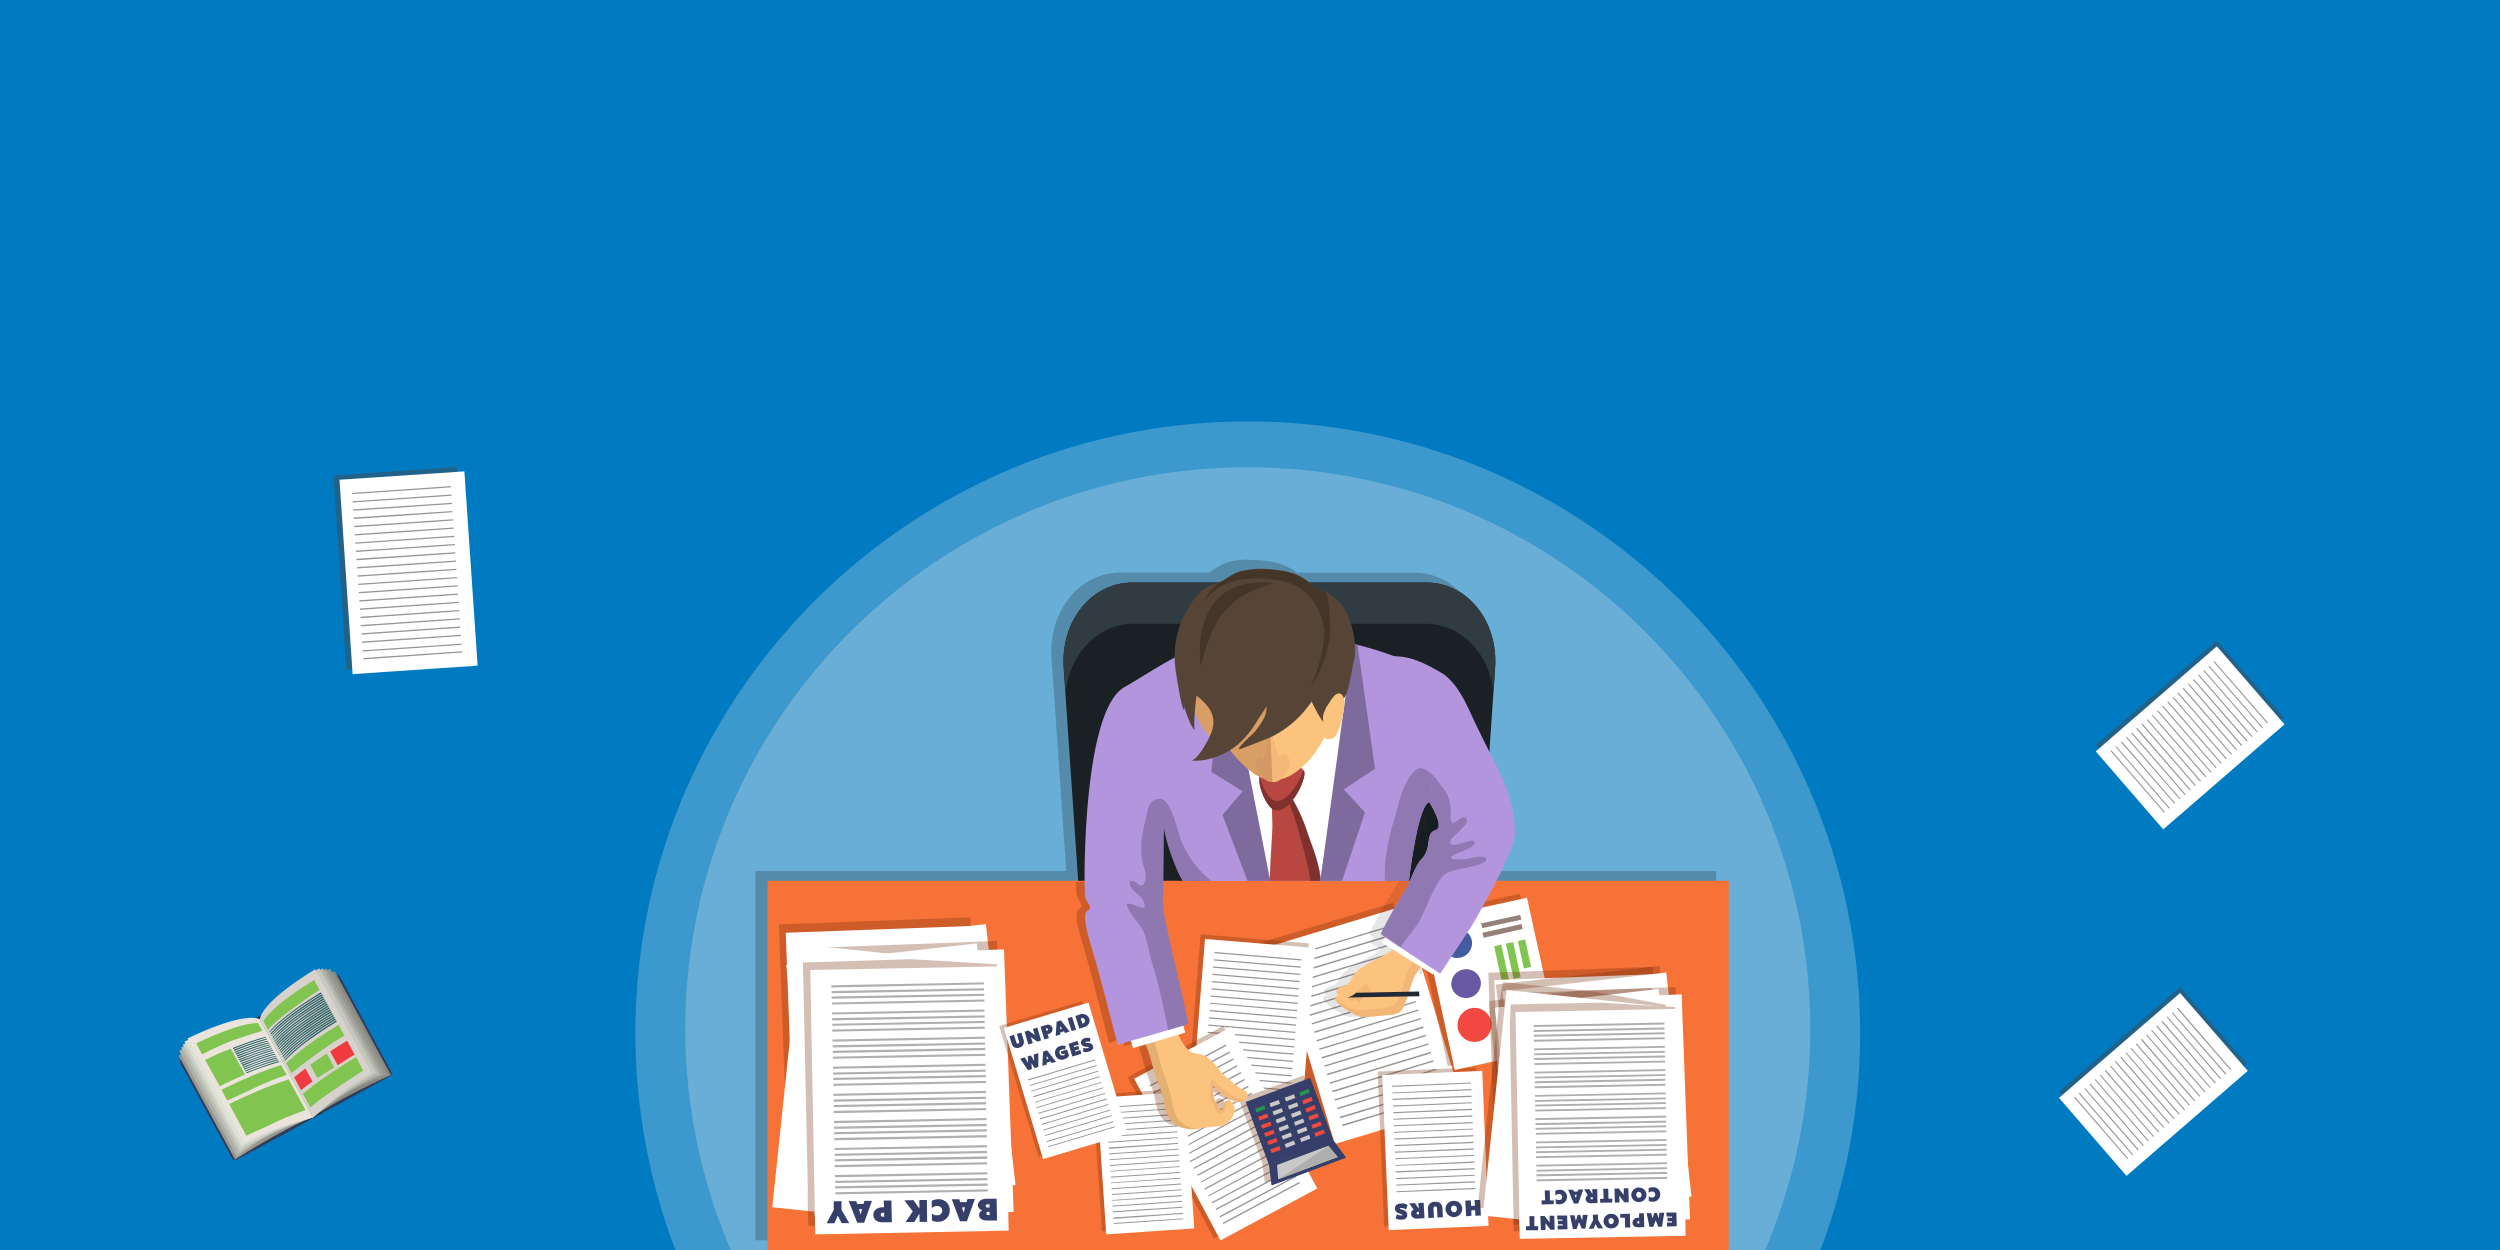 <svg xmlns="http://www.w3.org/2000/svg" viewBox="0 0 1000 500"><defs><clipPath id="a"><path fill="none" d="M503.377 361.107h77.728v95.863h-77.728z"/></clipPath><clipPath id="b"><path fill="none" d="M474.628 373.721h49.026v71.874h-49.026z"/></clipPath><clipPath id="c"><path fill="none" d="M451.019 410.42h72.826v85.059h-72.826z"/></clipPath><clipPath id="d"><path fill="none" d="M551.071 426.936h41.982v63.639h-41.982z"/></clipPath><clipPath id="e"><path fill="none" d="M437.215 435.504h38.317v56.975h-38.317z"/></clipPath><clipPath id="f"><path fill="none" d="M566.017 357.49h54.929v68.923h-54.882V357.49h-.047z"/></clipPath><clipPath id="g"><path fill="none" d="M495.523 430.125h40.221v42.981h-40.221z"/></clipPath><clipPath id="h"><path fill="none" d="M311.555 366.914h80.442v107.858h-80.442z"/></clipPath><clipPath id="i"><path fill="none" d="M322.027 376.387h80.584v107.811h-80.584z"/></clipPath><clipPath id="j"><path fill="none" d="M321.075 383.717h79.49v106.621h-79.49z"/></clipPath><clipPath id="k"><path fill="none" d="M595.338 386.715h69.161v92.484h-69.161z"/></clipPath><clipPath id="l"><path fill="none" d="M598.336 386.382h75.682l-.238 96.959h-75.586v-96.959h.142z"/></clipPath><clipPath id="m"><path fill="none" d="M604.381 394.807h69.161v92.579h-69.161z"/></clipPath><clipPath id="n"><path fill="none" d="M595.718 395.188h75.206l-.095 94.721h-75.111v-94.721z"/></clipPath><clipPath id="o"><path fill="none" d="M591.054 392.808h75.205v97.196h-75.205v-97.196z"/></clipPath><clipPath id="p"><path fill="none" d="M603.905 401.138h67.971v91.484H603.81v-91.484h.095z"/></clipPath><clipPath id="q"><path fill="none" d="M430.456 352.635h65.305v98.243h-65.305v-98.243z"/></clipPath><clipPath id="r"><path fill="none" d="M512.421 314.128h15.708v38.222h-15.708z"/></clipPath><clipPath id="s"><path fill="none" d="M503.71 308.035h18.087v16.183H503.71z"/></clipPath><clipPath id="t"><path fill="none" d="M481.625 227.736h50.55v46.361h-50.55z"/></clipPath><clipPath id="u"><path fill="none" d="M479.911 232.972h29.511v33.557h-29.511z"/></clipPath><clipPath id="v"><path fill="none" d="M399.689 400.378h49.026v62.354h-49.026z"/></clipPath><clipPath id="w"><path fill="none" d="M133.457 186.783h54.506v81.048h-54.506z"/></clipPath><clipPath id="x"><path fill="none" d="M842.482 270.054h66.74v44.884h-66.74z" transform="rotate(-37.049 875.852 292.496)"/></clipPath><clipPath id="y"><path fill="none" d="M827.805 408.664h66.74v44.884h-66.74z" transform="rotate(-37.049 861.175 431.106)"/></clipPath></defs><title>Employee Filing a Wage Claim</title><path fill="#007bc2" d="M0 0h1000v500H0z"/><path fill="#f1f1f1" d="M744.053 413.542c0-135.284-109.67-244.953-244.953-244.953S254.147 278.26 254.147 413.542A244.951 244.951 0 00270.16 500h458.024a244.95 244.95 0 0015.87-86.458z" opacity=".25"/><path fill="#f1f1f1" d="M724.1 411.925c0-124.264-100.736-225-225-225s-225 100.736-225 225A224.997 224.997 0 00292.312 500h413.722a224.997 224.997 0 0018.066-88.075z" opacity=".25"/><path fill-opacity=".2" d="M499.15 223.85h-.95a36.85 36.85 0 00-5.5.65l-.65.15-.9.25c-2.85.8-5.25 2.85-7.75 4.15h-35.3c-16.4 0-28.75 15.6-27.5 34.1l5.9 85.25H302.2v147.7h384.3V348.4h-99l5.75-85.3c1.3-18.5-11.1-34-27.5-34h-47l-.9-.75-.5-.35-1-.65-1.15-.5a1.665 1.665 0 00-.5-.3 2.77 2.77 0 01-.65-.25 23.995 23.995 0 00-6-1.7 51.267 51.267 0 00-8.85-.65z"/><path fill="#1a2024" d="M562 425H461.65c-14 0-26.2-11.5-27.2-26l-9-132c-1.25-18.5 11.1-34 27.5-34h117.6c16.4 0 28.75 15.5 27.5 34l-9 132c-1 14.5-13.2 26-27.15 26"/><path fill="#303c42" d="M570.6 233H453.1c-16.5 0-28.85 15.5-27.6 34l.7 9.85c1.8-15.35 12.9-27.35 27.2-27.35h116.85c14.25 0 25.5 12 27.2 27.35l.6-9.85c1.25-18.5-11.1-34-27.5-34"/><path fill="#f77237" d="M691.4 500H307V352.3h384.5V500z"/><g clip-path="url(#a)"><path fill="#702a07" d="M503.377 377.291l53.787-16.183 23.942 79.68-53.787 16.183z" opacity=".3"/></g><path fill="#fff" d="M510 377.9l51.3-15.5 24 79.7-51.35 15.5-24-79.7z"/><path fill="#979695" d="M536.85 449.85l40.6-12.2.1.5-40.5 12.3-.25-.65zM535.9 446.7l40.6-12.2.15.5-40.5 12.3-.25-.6zM534.8 443.1l40.6-12.2.2.5-40.6 12.25-.2-.5zM533.8 439.7l40.6-12.2.15.5-40.5 12.25-.2-.5zM532.8 436.3l40.5-12.2.25.5-40.5 12.3-.2-.6zM531.75 433l40.6-12.3.15.6-40.5 12.2-.25-.5zM530.75 429.5l40.6-12.15.15.5-40.6 12.25-.15-.5zM529.75 426.15l40.5-12.2.25.5-40.6 12.25-.15-.6zM528.7 422.8l40.6-12.25.15.65-40.6 12.2-.2-.5zM527.7 419.4l40.6-12.2.15.5-40.65 12.25-.15-.6zM526.65 416l40.6-12.2.2.5-40.65 12.25-.2-.5zM525.65 412.6l40.6-12.2.15.5-40.6 12.3-.15-.6zM524.65 409.25l40.5-12.25.25.6-40.6 12.2-.15-.5zM523.6 405.85l40.6-12.2.15.5-40.5 12.25-.25-.5zM522.6 402.5l40.6-12.25.15.5-40.6 12.3-.15-.5zM521.5 399.1l40.65-12.25.2.5-40.6 12.3-.2-.5zM520.5 395.7l40.65-12.25.15.5-40.6 12.25-.15-.5zM519.5 392.3l40.6-12.2.2.5-40.6 12.25-.15-.5zM518.5 388.9l40.6-12.2.2.5-40.6 12.3-.2-.6zM517.5 385.5l40.6-12.2.15.6-40.6 12.2-.15-.5zM516.5 382.15l40.5-12.2.25.5-40.6 12.2z"/><g clip-path="url(#b)"><path fill="#702a07" d="M480.244 373.721l43.315 3.618-5.569 68.256-43.315-3.57z" opacity=".3"/></g><path fill="#fff" d="M482.1 375.6l44 3.6-5.6 68.3-44-3.65 5.5-68.25z"/><path fill="#979695" d="M481 438.85l34.8 2.85v.5l-34.85-2.9v-.5zM481.25 436.15L516 439v.5l-34.8-2.9v-.5zM481.5 433l34.75 2.9v.5l-34.8-2.9v-.5zM481.7 430.15l34.8 2.85v.5l-34.8-2.9v-.45zM482 427.2l34.75 2.9v.5l-34.85-2.9v-.5zM482.2 424.3l34.8 2.9v.5l-34.85-2.9v-.5zM482.5 421.4l34.7 2.9v.5l-34.8-2.9v-.5zM482.7 418.5l34.75 2.9-.1.5-34.75-2.9v-.5zM482.9 415.6l34.8 2.9v.5l-34.8-2.9v-.5zM483.15 412.7l34.8 2.9-.1.5-34.8-2.9v-.5zM483.4 409.8l34.75 2.9v.5l-34.8-2.9v-.5zM483.65 406.9l34.75 2.9v.5l-34.8-2.9v-.5zM483.9 404l34.75 2.9v.5l-34.8-2.9v-.5zM484.1 401.1l34.8 2.9v.5l-34.9-3 .1-.5zM484.35 398.2l34.8 2.9v.5l-34.85-2.9v-.5zM484.6 395.3l34.75 2.9v.5l-34.8-2.9.1-.5zM484.85 392.4l34.75 2.9v.5l-34.8-2.9v-.5zM485 389.5l34.85 2.9v.5L485 390zM485.3 386.6l34.8 2.9v.5l-34.85-2.9v-.5zM485.5 383.7l34.8 2.9v.5l-34.8-2.9zM485.8 380.8l34.75 2.9v.5l-34.75-2.9z"/><g clip-path="url(#c)"><path fill="#702a07" d="M451.019 430.84l38.27-20.468 34.556 64.734-38.222 20.372z" opacity=".3"/></g><path fill="#fff" d="M453.65 431.5l38.75-20.7 34.5 64.6-38.7 20.75-34.5-64.65z"/><path fill="#979695" d="M489.1 489.1l30.65-16.35.25.5-30.65 16.35zM487.75 486.5l30.65-16.3.2.5L488 487zM486.15 483.6l30.65-16.35.25.5L486.5 484l-.25-.5zM484.7 480.9l30.65-16.4.25.5-30.65 16.35-.3-.5zM483.25 478.15l30.6-16.4.25.5-30.6 16.25-.25-.5zM481.75 475.4L512.4 459l.25.5L482 475.85l-.25-.5zM480.3 472.65l30.65-16.4.2.5L480.5 473l-.2-.5zM478.85 469.9l30.65-16.4.2.5-30.6 16.35-.25-.5zM477.35 467.15l30.65-16.4.25.5-30.65 16.35-.25-.5zM475.9 464.4l30.6-16.4.25.5-30.6 16.35-.25-.5zM474.5 461.65l30.5-16.4.3.5-30.65 16.35-.2-.5zM473 458.9l30.5-16.4.25.5-30.65 16.35-.25-.5zM471.5 456.15l30.6-16.35.25.5-30.6 16.3-.25-.5zM470 453.4l30.65-16.35.25.5-30.65 16.35zM468.5 450.65l30.7-16.35.25.5-30.7 16.3-.25-.5zM467.1 447.9l30.6-16.35.25.5-30.65 16.35-.25-.5zM465.6 445.15l30.65-16.35.25.5-30.65 16.3-.25-.5zM464.15 442.4l30.65-16.35.2.5-30.6 16.35zM462.7 439.65l30.6-16.35.25.5-30.6 16.35-.2-.5zM461.2 436.9l30.65-16.35.25.5-30.65 16.4-.3-.5zM459.75 434.15l30.6-16.35.25.5-30.6 16.35z"/><g clip-path="url(#d)"><path fill="#702a07" d="M551.071 428.602l39.412-1.666 2.57 62.021-39.412 1.618-2.57-62.02z" opacity=".3"/></g><path fill="#fff" d="M552.9 430l40-1.65 2.5 62-39.9 1.7-2.6-62z"/><path fill="#353f69" d="M586.35 486.5l2.2-.15v-2.2l1.5-.1.1 2.25 2.2-.1-.3-6.2h-2.2l.1 2.3-1.5.1-.15-2.25-2.2.1.35 6.2zM581.75 480.35h-.3a3.236 3.236 0 00-3.25 3.35 3.355 3.355 0 006.7-.35 3.216 3.216 0 00-3.25-3zm-.25 1.9a1.172 1.172 0 011.25 1.25c0 .9-.5 1.4-1 1.4a1.258 1.258 0 01-1.35-1.25c0-1 .5-1.35 1.1-1.4zM571.4 487.2l2.2-.1-.2-3.65c0-.5.25-.85.65-.85.5 0 .75.25.75.7l.2 3.7 2.15-.1-.2-3.9c-.1-1-.75-2.4-3-2.3a2.671 2.671 0 00-2.8 2.7l.2 3.8zM569.5 481.1l-2.15.1.15 2.15h-.1l-1.4-2.1-2.35.1 1.8 2.5a1.676 1.676 0 00-1 1.8c0 1 .9 1.85 2.5 1.8l2.85-.2-.35-6.2zm-1.9 3.6v1l-.4.1c-.35 0-.5-.25-.6-.5a.449.449 0 01.5-.5zM563.1 482.1a3.598 3.598 0 00-2.6-.7c-1.15 0-2.6.5-2.5 2 0 1.15.65 1.7 2.2 2.15.5.15.7.3.75.5 0 .1-.25.15-.5.15a3.585 3.585 0 01-1.7-.5l-.5 1.65a4.036 4.036 0 002.5.5c1.5 0 2.25-.9 2.15-2-.1-1.3-1.2-1.8-2.6-2.2-.25 0-.4-.15-.4-.25s.15-.2.5-.2a3.729 3.729 0 012 .6l.6-1.65z"/><path fill="#979695" d="M558.6 476.5l31.6-1.35v.5l-31.6 1.25v-.4zM558.5 473.85l31.5-1.35.1.5-31.6 1.25zM558.35 471.2l31.6-1.3v.4l-31.6 1.35v-.45zM558.25 468.5l31.6-1.25v.5l-31.6 1.25zM558.15 466l31.6-1.4v.5l-31.6 1.25V466zM558 463.3l31.65-1.35v.4l-31.6 1.35v-.5zM557.9 460.65l31.6-1.3v.5L558 461.1l-.1-.5zM557.8 458l31.6-1.3v.5l-31.5 1.25-.1-.5zM557.7 455.4l31.6-1.35v.5l-31.6 1.3v-.45zM557.6 452.75l31.6-1.3v.35l-31.6 1.35v-.4zM557.5 450.1l31.6-1.3v.5l-31.6 1.2zM557.35 447.5l31.6-1.35v.5l-31.6 1.25v-.4zM557.25 444.85l31.6-1.35v.5l-31.5 1.3-.1-.5zM557.15 442.2l31.6-1.3v.4l-31.6 1.35v-.45zM557 439.5l31.65-1.25v.5L557 440zM557 437l31.5-1.4v.5l-31.5 1.25V437zM556.8 434.3l31.6-1.3v.4l-31.5 1.35-.1-.5z"/><g clip-path="url(#e)"><path fill="#702a07" d="M437.215 437.884l34.652-2.38 3.665 54.643-34.747 2.38-3.617-54.643z" opacity=".3"/></g><path fill="#fff" d="M438.8 439.1l35.2-2.35 3.7 54.6-35.2 2.4z"/><path fill="#979695" d="M445.5 489.2l27.85-1.85v.35l-27.8 1.9v-.4zM445.35 487l27.85-1.85v.4l-27.8 2v-.5zM445.2 484.5l27.8-1.8v.4l-27.8 1.85v-.45zM445 482.25l27.85-1.9v.4l-27.8 1.9v-.4zM444.9 480l27.8-2v.5l-27.8 1.8v-.3zM444.75 477.6l27.8-1.85.1.35-27.85 1.9v-.4zM444.5 475.3l27.9-1.9v.4l-27.8 1.9v-.4zM444.4 473l27.85-1.9v.35l-27.8 1.85-.1-.4zM444.25 470.65l27.85-1.9v.4l-27.8 1.9v-.35zM444.1 468.35l27.8-1.9v.35l-27.8 1.85v-.3zM444 466l27.75-1.9v.4l-27.8 1.9v-.4zM443.8 463.7l27.8-1.9v.4l-27.8 1.85v-.35zM443.65 461.35l27.85-1.85v.35l-27.85 1.9zM443.5 459l27.8-1.85v.4l-27.8 2V459zM443.3 456.7l27.85-1.85v.35l-27.8 1.9v-.4zM443.15 454.4l27.85-1.9v.4l-27.8 1.9v-.4zM443 452.1l27.8-1.9v.4l-27.8 1.9zM442.85 449.75l27.8-1.9v.4l-27.8 1.9zM442.7 447.5l27.8-2v.5l-27.8 1.85v-.35zM442.5 445.1l27.85-1.85v.35l-27.85 1.9zM442.35 442.8l27.85-1.9v.4l-27.8 1.9v-.4z"/><g clip-path="url(#f)"><path fill="#702a07" d="M566.017 366.724l41.887-9.234 13.09 59.736-41.888 9.234z" opacity=".3"/></g><path fill="#fff" d="M568.9 368.25l41.9-9.15 13.1 59.7-42 9.2-13-59.75z"/><path fill="#00b6f3" d="M612.15 399.35l2.85-.65 3.85 17.6-2.85.6-3.85-17.5zM607.4 400.35l2.85-.6 3.1 14.1-2.85.65zM602.65 401.4l2.85-.6 2.4 11-2.85.5-2.35-10.9z"/><path fill="#82c450" d="M600.5 377.85l-2.85.65 3.85 17.6 2.85-.65-3.85-17.65zM605.25 376.85l-2.9.6 3.1 14.1 2.8-.65-3-14.15zM610 375.8l-2.85.6 2.4 11 2.9-.65-2.4-11z"/><path fill="#f14841" d="M583.15 411.4a6.96 6.96 0 015.5-8.15 6.807 6.807 0 11-5.5 8.2"/><path fill="#6958a3" d="M580.65 394.75a5.837 5.837 0 014.5-6.9 5.91 5.91 0 017.1 4.35 5.942 5.942 0 01-11.6 2.55"/><path fill="#455ba0" d="M577.1 378.6a5.94 5.94 0 0111.6-2.55 5.945 5.945 0 01-11.6 2.6"/><path fill="#94817a" d="M593 373.1l15.65-3.5.4 2-15.6 3.5-.5-2zM592.4 369.35l15.65-3.4.5 1.9-15.7 3.4-.4-2z"/><g clip-path="url(#g)"><path fill="#702a07" d="M504.805 464.777l1.143 8.33 29.796-11.09-4.95-6.76-18.087 6.664 18.087-6.664-9.377-25.132-25.846 9.615z" opacity=".3"/></g><path fill="#353f69" d="M498.25 440.8l25.85-9.65 9.3 25.1-25.85 9.65-9.25-25.1zM507.6 465.9l25.85-9.65 5 6.8-29.85 11.15-1-8.25z"/><path fill="#c9c9c9" d="M510.75 466l20.6-7.7 3.7 4.5-23.75 8.9-.5-5.7z"/><path fill="#b0afaf" d="M531.35 458.3l3.7 4.5-23.75 8.9 20.1-13.4z"/><path fill="#f14841" d="M525.7 453.2l3.75-1.35.5 1.5-3.75 1.35zM524.5 450l3.7-1.4.6 1.5-3.75 1.35-.5-1.5zM523.3 446.7l3.7-1.4.5 1.5-3.65 1.4-.5-1.5zM522.1 443.5l3.7-1.5.5 1.5-3.65 1.5-.5-1.5zM520.85 440.2l3.75-1.4.5 1.5-3.7 1.4-.5-1.5z"/><path fill="#269250" d="M519.65 437l3.75-1.5.5 1.5-3.7 1.5-.5-1.5z"/><path fill="#c9c9c9" d="M520 455.35l3.65-1.4.5 1.5-3.65 1.35-.5-1.5zM518.75 452.1l3.7-1.4.5 1.5-3.7 1.4zM517.5 448.85l3.75-1.4.5 1.5-3.65 1.35-.5-1.5zM516.3 445.6l3.75-1.4.6 1.5-3.75 1.4-.5-1.5zM515.1 442.35l3.75-1.4.5 1.5-3.7 1.35-.5-1.5zM513.9 439.1l3.7-1.4.5 1.5-3.65 1.35-.6-1.4zM513.8 457.65l3.75-1.4.6 1.5-3.75 1.4-.5-1.5zM512.6 454.4l3.7-1.4.5 1.5-3.65 1.35-.5-1.5zM511.4 451.15l3.7-1.4.5 1.5-3.65 1.35-.6-1.5zM510.2 447.9l3.7-1.4.5 1.5-3.65 1.35-.5-1.5zM509 444.6l3.7-1.35.5 1.5-3.7 1.35zM507.75 441.35l3.75-1.35.5 1.5-3.7 1.35-.5-1.5z"/><path fill="#f14841" d="M506.85 456.5l3.7-1.35.6 1.5-3.7 1.35-.5-1.5zM505.6 453.25l3.75-1.35.5 1.5-3.7 1.35-.5-1.5zM504.4 450l3.75-1.35.5 1.5-3.7 1.35-.6-1.5zM503.2 446.75l3.7-1.35.5 1.5-3.65 1.35-.5-1.5z"/><path fill="#269250" d="M502 443.5l3.7-1.35.5 1.5-3.65 1.35-.5-1.5z"/><path fill="#f14841" d="M508 459.8l3.75-1.4.5 1.5-3.65 1.35-.5-1.5z"/><g clip-path="url(#h)"><path fill="#702a07" d="M311.555 369.77l76.634-2.855 3.95 105.002-76.776 2.856z" opacity=".3"/></g><path fill="#fff" d="M314.35 373.1l76.75-2.8 3.85 105-76.75 2.75-3.9-104.9z"/><path fill="#fff" d="M318.1 378.3l76.25-8.65L406.2 474l-76.2 8.65-12-104.35z"/><g clip-path="url(#i)"><path fill="#702a07" d="M322.027 379.243l31.89-1.19 33.986-1.238 10.853-.476 3.808 105.002-40.792 1.524-35.89 1.332-3.712-102.527-.096-2.38z" opacity=".3"/></g><path fill="#fff" d="M324.9 382.6l76.7-2.85 3.85 105-76.75 2.8-3.85-104.9z"/><path fill="#fff" d="M314.5 386l76.25-8.65L402.6 481.7l-76.25 8.65z"/><path fill="#fff" d="M320 377.7l76.85 8.1-11.1 105.2-76.85-8.1z"/><g clip-path="url(#j)"><path fill="#702a07" d="M323.074 477.343v3.522l.238 9.425h2.76l36.318-.714 38.222-.666-1-58.404-.714-36.175-.142-7.758v-.857l-34.271-2.047-43.315 1.333 2 92.341z" opacity=".3"/></g><path fill="#fff" d="M324.15 388l77.3-1.5 2 105.75-77.35 1.5-2-105.8z"/><path fill="#b0afaf" d="M334.15 476.9l61-1.15v.85l-61 1.15zM334.1 474.5l61-1.1v.9l-61 1.1zM334 472.35l61-1.15v.9l-60.9 1.1v-.85zM334 470l61-1.1v.85l-61 1.15zM334 466l60.9-1.1v.85l-61 1.15v-.9zM333.9 463.7l61-1.15v1l-61 1v-.85zM333.85 461.5l61-1.15v.9l-61 1.1zM333.85 459.2l60.9-1.15v.9L333.9 460v-.8zM333.75 455.2l61-1.15v.9l-61 1.15v-.9zM333.7 452.85l61-1.15v.9l-61 1.1zM333.65 450.65l61-1.1v.9l-61 1.1v-.9zM333.65 448.35l60.9-1.15.1.85-61 1.2v-.9zM333.5 444.35l61-1.15v.85l-61 1.2v-.9zM333.5 442l61-1.15v.9l-61 1.1zM333.5 439.8l60.9-1.1v.85l-60.9 1.15v-.9zM333.4 437.5l61-1.15v.85l-61 1.15zM333.35 433.5l61-1.15v.85l-61 1.15zM333.3 431.15l61-1.15v.9l-61 1.1zM333.25 429l61-1.15v.85l-61 1.15zM333.2 426.65l61-1.15v.85l-61 1.15zM333.15 422.65l61-1.15v.85l-61 1.15zM333.1 420.3l61-1.15v.9l-61 1.15v-.9zM333 418.1l61-1.1v.85L333.1 419v-.9zM333 415.8l61-1.15v.85l-61 1.15zM333 411.8l60.9-1.15v.85l-61 1.15v-.85zM332.9 409.5l61-1.15v.85l-61 1.1zM332.85 407.25l61-1.1v.85l-61 1.15zM332.8 405l61-1.2v.85l-61 1.15zM332.75 401l61-1.2v.85l-61 1.15zM332.7 398.6l61-1.1v.85l-61 1.15zM332.65 396.4l61-1.1v.85l-61 1.15zM332.6 394.1l61-1.15v.8L332.5 395v-1z"/><g clip-path="url(#k)"><path fill="#702a07" d="M595.338 389.095l65.828-2.38 3.332 90.057-65.829 2.38-3.331-89.961z" opacity=".3"/></g><path fill="#fff" d="M597.8 392l65.85-2.4 3.3 90-65.9 2.5-3.3-90z"/><g clip-path="url(#l)"><path fill="#702a07" d="M598.336 393.855l65.448-7.473 10.186 89.486-65.495 7.473-10.139-89.486z" opacity=".3"/></g><path fill="#fff" d="M601 396.5l65.5-7.5 10.1 89.6-65.5 7.5z"/><g clip-path="url(#m)"><path fill="#702a07" d="M604.381 397.282l27.322-.952 29.225-1.142 9.282-.333 3.332 90.104-34.985 1.237-30.844 1.143-3.237-87.962-.095-2.095z" opacity=".3"/></g><path fill="#fff" d="M606.85 400.15l65.8-2.4 3.35 90-65.85 2.5z"/><g clip-path="url(#n)"><path fill="#702a07" d="M596.004 407.42l3.475 30.654 4.617 40.935.333 2.856.952 8.092 2.38-.286 30.7-3.522 32.368-3.665-5.712-49.36-3.475-30.701-.714-6.473-.095-.762-29.225 1.095-27.227 3.141-6.378.714-2.38.333.286 7.045z" opacity=".3"/></g><path fill="#fff" d="M597.9 403.1l65.5-7.5 10.15 89.6-65.4 7.5-10.2-89.6z"/><g clip-path="url(#o)"><path fill="#702a07" d="M599.812 399.805l-3.237 30.94-4.379 41.22-.285 3.046-.857 8.092 2.38.19 30.939 3.332 32.747 3.38 5.236-49.789 3.332-30.939.619-6.568.143-.762-28.94-5.33-27.464-2.857-6.426-.714-2.38-.238-1.285 6.997z" opacity=".3"/></g><path fill="#fff" d="M602.6 396l66 7-9.5 90.2-66-7 9.5-90.25z"/><g clip-path="url(#p)"><path fill="#702a07" d="M603.905 408.944l.572 31.034.809 41.411.095 3.046.143 8.092h2.38l31.13-.619 32.842-.57-.952-49.98-.666-31.129-.095-6.664v-.714l-29.416-1.76-27.608.475-6.473.19h-2.38l-.38 7.14z" opacity=".3"/></g><path fill="#fff" d="M606.2 404.8l66.3-1.3 1.75 90.8-66.35 1.25-1.7-90.7z"/><path fill="#b0afaf" d="M614.6 471.75l52.3-1v.8l-52.25 1v-.75zM614.5 469.75l52.35-1v.8l-52.25 1v-.75zM614.5 467.9l52.35-1v.75l-52.3 1v-.75zM614.5 465.9l52.3-1v.75l-52.3 1zM614.5 462.5l52.25-1v.75l-52.3 1v-.8zM614.4 460.5l52.3-1v.75l-52.3 1v-.75zM614.35 458.6l52.3-1v.75l-52.25 1v-.85zM614.35 456.6l52.25-1v.75l-52.25 1v-.75zM614.25 453.15l52.3-1v.75l-52.2 1v-.75zM614.25 451.15l52.25-1v.75l-52.25 1zM614.2 449.25l52.3-1v.8l-52.3 1v-.8zM614.15 447.25l52.3-1v.8l-52.35 1v-.75zM614.1 443.85l52.3-1v.75l-52.3 1zM614 441.85l52.35-1v.75l-52.3 1v-.75zM614 440l52.3-1v.75l-52.25 1v-.8zM614 438l52.3-1v.7l-52.3 1zM613.9 434.5l52.3-1v.8l-52.25 1-.1-.75zM613.9 432.5l52.25-1v.8l-52.25 1zM613.85 430.65l52.3-1v.75l-52.3 1zM613.8 428.65l52.3-1v.75l-52.3 1zM613.75 425.25l52.3-1v.75l-52.25 1v-.75zM613.7 423.2l52.3-1v.8l-52.3 1zM613.65 421.35l52.3-1v.75l-52.3 1zM613.65 419.35l52.3-1v.75l-52.35 1v-.75zM613.5 415.9l52.35-1v.8l-52.25 1v-.8zM613.5 413.9l52.35-1v.8l-52.3 1v-.8zM613.5 412l52.3-1v.8l-52.3 1zM613.5 410l52.25-1v.8l-52.25 1z"/><g clip-path="url(#q)"><path fill="#702a07" d="M495.095 439.074l-.476.333c-2 1.19-4.665.095-6.283-.81a20.224 20.224 0 01-6.378-5.473c0 1.714-.19 3.808.38 5.379.477 1.618 1.762 2.856 2.19 4.617 2.38.238.952-2.57 2.38-3.475a1.87 1.87 0 012.047 0 4.824 4.824 0 011.285 2.094c.857 3.047-1.238 5.712-4.046 7.616-1.904.476-7.616.667-9.996 1.285l-.952.143h-.476c0 .095-.142.095-.238.095h-2.046a.47.47 0 01-.286-.095h-.476l-.285-.095a1.035 1.035 0 01-.476-.095h-.238l-.476-.19a.513.513 0 01-.334-.096l-.476-.143a.372.372 0 01-.238-.095.783.783 0 01-.476-.095l-.285-.143c-.143 0-.286-.143-.381-.19-.19 0-.286 0-.38-.095l-.382-.19c-.095 0-.19-.096-.285-.191l-.333-.19c0-.096-.143-.143-.238-.191l-.286-.238-.333-.238c-.095 0-.19-.143-.286-.19l-.238-.286c-.095 0-.142-.095-.19-.143l-.286-.38c-2.475-3-2.57-7.854-3.712-11.281-1.428-4.046-2.856-7.711-3.951-11.662l-.571-2.285a26.835 26.835 0 00-1.904-5.045l-4.855 1.428-.952-2.856a48.336 48.336 0 00-5.236 1.666c-2.951-11.424-8.949-34.604-10.472-39.412-1.428-4.426-3.95-13.232-1.618-14.28 2.57-1.237-.38-3.046-.952-5.902a47.498 47.498 0 01-.19-4.95h31.414c0 2.951 0 5.426-.142 6.854-.381 5.236 7.996 37.365 10.233 49.36a20.842 20.842 0 00-2.046.619l.809 2.856-2.666.761a20.141 20.141 0 003.808 5.95c1.714 1.666 3.332 1.333 5.426 2 3.713 1.142 5.331 4.14 7.902 6.901a42.746 42.746 0 004.284 4.046c1.428.952 2.57 2.237 4.76 3.189a2.325 2.325 0 01.856 3.808" opacity=".3"/></g><path fill="#fcc37e" d="M456.4 415.25c2.35 2.5 3.4 6.65 4.25 9.85a110.813 110.813 0 004 11.65c1.1 3.5 1.2 8.3 3.65 11.3 2.4 3 7.75 4.3 11.35 3.4 2.35-.6 8-.8 10-1.25 2.75-1.85 4.85-4.6 4-7.65a4.788 4.788 0 00-1.3-2 1.64 1.64 0 00-2 0c-1.5.85 0 3.65-2.4 3.4-.5-1.8-1.75-3-2.3-4.6-.5-1.6-.3-3.7-.35-5.4a19.94 19.94 0 006.4 5.5c1.6.9 4.25 2 6.25.8l.5-.4a2.317 2.317 0 00-.9-3.8 23.84 23.84 0 01-4.7-3.2 36.069 36.069 0 01-4.3-4c-2.5-2.8-4.2-5.75-7.9-7-2.1-.6-3.7-.3-5.5-2a21.52 21.52 0 01-3.8-6.1l-1.1-1.6c-.15-.25-1.35.15-1.8 0-3.7 1.5-8.3 1.65-12.1 3.15"/><path fill-opacity=".1" d="M460.25 414.15c1.85 2.65 2.75 6.4 3.5 9.4 1 4.2 2.6 8.1 4 12.35 1.1 3.65 1.25 8.75 3.7 11.9a11.145 11.145 0 007.5 3.8c-3.6.65-8.5-.75-10.7-3.5-2.5-3-2.5-7.8-3.7-11.25-1.35-4-2.9-7.7-4-11.65-.8-3.2-1.85-7.3-4.2-9.85a22.926 22.926 0 013.85-1.1"/><path fill="#f2b777" d="M484.4 439.65a13.654 13.654 0 001.25 2.75c.35.85.5 2.15 1.3 2.65a1.723 1.723 0 002.5-.3c.7-.85.5-1.8.85-2.75a1.552 1.552 0 01.75-1c.3-.25 1-.3 1.25-.5a1.64 1.64 0 00-2 0c-1.5.85 0 3.65-2.4 3.4-.5-1.8-1.75-3-2.3-4.6-.5-1.6-.3-3.7-.35-5.4a19.94 19.94 0 006.4 5.5c1.6.9 4.25 2 6.25.8l.5-.4h-.65a11.073 11.073 0 01-4.65-1.5c-1.5-.9-2.8-2-4.25-3a19.026 19.026 0 01-3-2.7c-.2-.25-.75-1-1.15-1-.5.15-.5 1.15-.5 1.5-.1 1 0 2.2 0 3.25v3.3"/><path fill="#fff" d="M453.25 419.25l20.85-6.2-1-3.5-20.9 6.2 1 3.5z"/><path fill-opacity=".1" d="M553.35 262.5c-4.5.15-8.8 2-13 6-9.9 9.3 7.5 37.6 22 46.25 1.3.5 9.3 11.85 8.5 16a1.665 1.665 0 01-1.2 1.4c-1.9.5-2.4 2-2.7 3.8-.15.7-.25 1.5-.5 2.4a9.196 9.196 0 01-2.35 5.2c-3.3 3.4-4.5 9.65-7.2 13.5a154.182 154.182 0 00-9.25 16.6 17.663 17.663 0 001.75 1.25l-1.4 2.15 4.25 2.65-.2.2c-3 2.65-6.75 3.85-10 5.85a20.553 20.553 0 00-4.7 3.5c-1.25 1.25-1.75 3.2-3 4.3-1.15 1-4 .85-4.5 2.7a1.722 1.722 0 001 2c-1 0-1.75.4-1.5 1.25 0 .5.5 1.15 1.35 2 1.85 1.8 7.2 5.1 9.35 5.3h1c2.8 0 9.65-.8 11.5-1 3.75-.5 4.75-4 5.7-7.25l4.7-.1v-1.85l-4.1.1a.275.275 0 01.1-.25c1.35-4.15 1.9-6.35 4.6-9.65l5 3.1 1-1.65 1.8 1.15 11-16.65c4-6 18-31.5 18.65-38.2.65-7.3-2-17.2-4.9-23.3-3.6-7.65-7.5-15.1-11.1-22.65-3.15-6.7-6.15-14.2-12.1-18.85-7.5-4.65-13.8-7.4-19.65-7.3z"/><path fill="#f2b777" d="M538.2 397.7a7.796 7.796 0 107.65-7.4 7.55 7.55 0 00-7.65 7.4"/><path fill="#fcc37e" d="M538.6 398.8s-1 0-1-.1c0 0 2.3 2.35 9.2-6a3.57 3.57 0 002.2 3.6 4.569 4.569 0 00-2.25 1.4 4.734 4.734 0 00-1 1 14.61 14.61 0 00-2.2 2.5c0-1.6-2.2-1.3-3.3-.5.2-1.15-1.85-1.9-1.6-1.9m-3.15 2.7c1.8 1.8 7.15 5.1 9.3 5.3 1.75.15 10.35-.8 12.5-1 3.8-.5 4.8-4.2 5.75-7.5l.5-1.5.15-.4c1.4-4.35 2-6.5 5-10 0 0 2.8-3.9 3.25-3.9a45.653 45.653 0 00-7.5-5.7c-2-1.2-2.4-1.9-4.25-.65-1.3.9-2.25 2.75-3.4 3.75-3 2.65-6.75 3.85-10.1 5.85a22.678 22.678 0 00-4.65 3.5c-1.15 1.25-1.65 3.2-2.9 4.3-1.15 1.1-4.1.9-4.5 2.75a1.672 1.672 0 001 2c-1.65 0-2.5 1-.15 3.25"/><path fill="#f2b777" d="M542.5 404c1.8.2 10.4-.75 12.5-1 3.85-.5 4.85-4.1 5.8-7.5l.5-1.35a.822.822 0 01.1-.5c1.4-4.35 2-6.5 5-10 0 0 1.8-2.5 2.75-3.5a20.663 20.663 0 012.75 2.35c-.5 0-3.25 3.85-3.25 3.85-3 3.5-3.6 5.7-5 10a1.466 1.466 0 01-.15.5l-.5 1.5c-.9 3.25-1.9 6.9-5.75 7.4-2.1.25-10.7 1.2-12.5 1-2.15-.15-7.5-3.5-9.3-5.25a4.282 4.282 0 01-1.5-2c2.3 1.85 6.65 4.4 8.5 4.5"/><path fill="#222935" d="M542.5 397a6.593 6.593 0 01-3.75 2l29-.5-.1-1.9-25.1.5z"/><path fill="#fff" d="M552.7 377l20.5 12.85 2-3.1-20.5-12.8-2 3z"/><path fill="#b395dd" d="M558 262.5c-4.6 0-8.85 1.85-13.1 5.85-9.9 9.35 7.5 37.65 22.1 46.3 1.4.6 12.1 16 7.2 17.5-4.3 1.2-1.3 7-5.5 11.4-3.25 3.5-4.5 9.7-7.15 13.6a152.048 152.048 0 00-9.2 16.5c6.3 4.5 23.75 15.8 23.75 15.8l11-16.65c4-5.9 18.1-31.5 18.7-38.2.7-7.25-2-17.1-4.85-23.25-3.6-7.65-7.5-15.1-11.1-22.65-3.15-6.7-6.15-14.2-12.15-18.85-7.5-4.65-13.8-7.4-19.65-7.3z"/><path fill="#9078b2" d="M567.15 314.5c-10.8-6.5-9-10.7-6.1-13 3.9-3 13.2 10 15.65 13 2.85 3.5 3.7 6.5 3.5 11-.25 8.4 4.3-1 6.35 2 1 1.6-1.5 3.35-2.75 4.9-.85 1.1-3.35 2.65-3.65 4-1 4.4 9.3-2 9.7.5.5 2.8-9.35 4.3-9.5 6.3 4.3 2.25 13.3-2.5 14.15.5.6 2.1-9.8 3.65-13.15 4.5-4.35 1-6.15 4.65-8.1 8.5-1.85 3.5-3.3 7.5-5.2 11.1-1.8 3.6-5.8 7.7-7.75 11.15l-3.1-2.15-1.7-1.15a34.48 34.48 0 01-3.15-2.1 152.048 152.048 0 019.2-16.5c2.7-4 4-10.2 7.2-13.6 4.2-4.35 1.25-10.2 5.5-11.5 4.9-1.4-5.75-16.85-7.2-17.5"/><path fill="#b395dd" d="M512.7 254.3h-2a222.065 222.065 0 00-23 2.1c-12.25 1.6-27.5 12.5-38 18.5-17.1 9.85-16.1 81.5-15.7 83.5.6 2.85 3.5 4.65 1 5.85-2.3 1 .15 9.85 1.5 14.3 1.65 4.85 7.65 28 10.6 39.5 4.3-1.6 8.35-2.5 20.1-6 2.4-.65 5.1-1.5 8.15-2.4-2.25-12-10.6-44-10.25-49.35.35-5.1.3-23.5.5-29 1.35 8.5 6.85 21.1 7.7 21.1 4.5-.1 8 0 11.15 0h39.5c1.7 0 25.9.2 32.1 0 4.25-.15 7.5 0 7.5 0s3.3-29.2 8-31.5l7.75-47.7c-7.5-5-18.9-10.5-32.85-14.35-1.75-.5-3.5-.9-5.35-1.3a124.965 124.965 0 00-28.5-3.2z"/><path fill="#9078b2" d="M568.1 307.3a2.565 2.565 0 00-1.5.5c-2.75 2.25-4 4.8-5.5 8.4-1.35 3.4-2 7-3.1 10.5-2.4 7.6-4.65 17.5-4 25.65h9.6s3.3-29.2 8-31.5l1.7-10.6c-1.9-1.7-3.7-2.9-5.2-3z"/><path fill-opacity=".2" d="M457.3 360.25c-1.3-2.8-6.1-4.25-5.4-7.85 3.1-.8 4.5 4.65 6.2-.15.85-2.5-.85-5.8-1.2-8-1-5.9 0-11.4 1.5-17 .65-2.85.7-5.8 3.5-7.25 3-1.5 4.65.5 6 3.15 2.4 4.5 3.15 10 5.2 14.6 2.2 5 6.9 11.3 11.5 14.6h-11.3c-.85 0-6.35-12.6-7.7-21.1-.2 5.5-.15 23.9-.5 29-.35 5.3 8 37.35 10.25 49.35-3 1-5.75 1.75-8.1 2.5-1.5-7.65-3.6-18-6.15-26-1.4-4.5-1.9-9-3.65-13.3-1.5-3.5-6.4-7.85-6.85-11.3 2.7-.75 9.5 4.7 6.65-1.25"/><path fill="#fff" d="M524.6 337.5c1.65 4.5 3.5 10.85 3.6 13.75a111.284 111.284 0 00-3.6-13.75m-41-64.65L508 351.5l16-.3h3.25l1-.1 11.8-79.3-56.5 1z"/><path fill="#b84742" d="M528.25 351.1l-.3 1.25h-20v-.85c.1-6.5.75-14.15 1-20.65 0-2.5-.15-4.9-.15-7.3 0-1.25 0-2.5.1-3.7a13.55 13.55 0 01.2-2c1.15-6.6 4.25-3.85 6.65-.25l.9 1.5.5.85a70.314 70.314 0 016 13.8l1.35 3.85a68.878 68.878 0 013.6 13.4v.2"/><g clip-path="url(#r)"><path fill="#5c2421" d="M528.224 350.874v.238c0 .476-.238.857-.238 1.237h-3.808a9.529 9.529 0 00-.19-1.142c-.953-6.093-3-12.994-4.618-18.897a108.587 108.587 0 00-3.57-10.71l-1.142-2.855a49.852 49.852 0 00-1.904-3.95l-.333-.715a9.036 9.036 0 013.332 3.475 8.276 8.276 0 01.952 1.428l.476.857a70.794 70.794 0 016.092 13.898l1.333 3.713c1.523 4.427 3.046 8.758 3.618 13.328" opacity=".6"/></g><path fill="#b84742" d="M521.85 309c.1 5.4-8.5 20-14 13.6-2.2-2.5-4.85-8.8-4-12.15 1.1-4.4 6.15-5.15 9.85-5.2 7-.15 8.15 3.75 8.15 3.75"/><g clip-path="url(#s)"><path fill="#5c2421" d="M503.853 310.367a21.09 21.09 0 003.903 8.378c4.76 5.521 11.662-4.38 13.566-10.71a1.694 1.694 0 01.476.952c.143 5.379-8.425 19.992-13.994 13.613-2.19-2.522-4.76-8.805-3.95-12.137v-.096" opacity=".6"/></g><path fill="#7f6a9d" d="M528 352.35h8.8L546 325l-8.5-9.25 12.5-8.25-7-49.65c-1.7-.5.2 0-1.6-.35l-1.25 6.65-12 88.2zM497.1 316.5L489 326l10 26.35h9.1l-17-87.15.1-6.8a9.011 9.011 0 00-1.65.5l-5 49.85L497 316.5z"/><path fill="#fcc37e" d="M476 266.9a2.777 2.777 0 00.1.85 44.901 44.901 0 002.1 9.25v.25c2 5.9 13.2 25 23.2 32a13.592 13.592 0 009.2 2.6 3.572 3.572 0 001-.1c5.1-.7 8.6-4.5 11-6.5 4.65-4.5 10.7-16.2 12.65-20.9 2.2-5.3 4.25-11.8 4.5-17.5.15-6.6-1-6.85-1.15-13.35 0-.85-5.1-6.1-9.1-7.65-7.5-2.9-20.6 3-29.6 3.3a21.748 21.748 0 01-2.6-.1 5.69 5.69 0 01-1.65-.3.601.601 0 01-.4-.1 6.804 6.804 0 01-2-1c-2.25-1.8-4-2.6-5.6-2.75h-1c-4.1.4-6 6-8 11-1.2 3-2.7 6.5-2.6 11"/><path fill="#d89e64" d="M476.1 267.75a44.901 44.901 0 002.1 9.25v.25c2 5.9 13.2 25 23.2 32a13.592 13.592 0 009.2 2.6l-10.7-62.25a14.557 14.557 0 01-2.6-.15l-1.65-.4-.4-.1a6.09 6.09 0 01-2-1.2c-2.25-1.9-4-2.8-5.6-3h-1c-4.1.5-6 6.65-8 12.15a28.846 28.846 0 00-2.5 10.75"/><path fill="#d89e64" d="M482.4 281.5c1.2 7.65 8 14.9 5.5 15.3s-9.15-6.6-10.35-14.3c-1.15-7.7-1.85-13.75.5-14.35 6.15-1.5 3.2 5.6 4.4 13.3"/><path fill="#f4b978" d="M516 305a3.9 3.9 0 01-.2 1.1c-.6 3-3.2 6.4-6 6.75h-.7a5.772 5.772 0 01-2.7-.9l-.7-.5a11.357 11.357 0 01-3.2-3.9 3.49 3.49 0 01-.4-1v-.25a1.881 1.881 0 010-1.3 3.029 3.029 0 01.6-1.35 1.92 1.92 0 011.2-.75 2.296 2.296 0 011.5.25v-.1h.1c2.8-5.5-.65-22-.85-22.8l1.3-.15h.2l2-.25s-.15 17.6 3.8 22.5a2.102 2.102 0 011.4-.6 2.502 2.502 0 012.25 1.65 2.343 2.343 0 01.3 1.35v.15"/><path fill="#d39863" d="M509.1 312.85a5.596 5.596 0 01-2.7-.9l-.7-.5a10.344 10.344 0 01-3.2-4 4.806 4.806 0 01-.35-1v-.25a1.881 1.881 0 010-1.3 4.082 4.082 0 01.5-1.25 2.231 2.231 0 011.35-.85 2.296 2.296 0 011.5.25c2.8-5.5-.65-22-.85-22.8l1.3-.15h.55l1-.15 1.5 32.85z"/><path fill="#564537" d="M473 278.5v.2c0-.1-.1-.2 0-.3m-2.85-11c.15 1.1 2.5 16.85 3.5 16.6.1 0 0-.5 0-1.15v-.25l-.2-1.1c0-.1 0-.1-.1-.15 1 4 3.3 10.1 4.6 10.65-.7-.6.3-12.1.7-13.7 5.6 4.4 8.2 8.6 5.85 14.85-.6 1.8-5.5 11.4-8.25 11 6.5.85 14.7-2.5 19.4-6.8a38.374 38.374 0 007.5-9.5c.5-.75 3.5-4.9 3.35-5.5.7 3.7-2.5 7.65-4.65 10.4-.8 1-6.5 5.75-6.3 7 .1.15 12.25-4.6 13-5a41.455 41.455 0 0016.1-14.15c.4 1 4.3 8.7 5.15 8.4 1.1-.5-.35-5.25 1-6.5.85 4.8-.6.1.85 4.8 0 0 4.2-5.85 6-8.1 2-2.5 3.15-12.1 4-15.15 1.15-4.5.25-22-11.5-27.4a15.466 15.466 0 00-3.15-1h-.3l-.35-.2c-.85-.4-1.5-1.5-2.1-2.1l-.4-.3-1.2-.9-.5-.35-1-.7-1.15-.6-.4-.2-.7-.35a25.27 25.27 0 00-6-1.7 53.795 53.795 0 00-8.9-.75h-.9a30.571 30.571 0 00-5.5.7 1.702 1.702 0 00-.7.1 3.035 3.035 0 00-.9.25c-3.2.85-5.8 3.35-8.65 4.5a8.284 8.284 0 01-1.75.65c-4.65 1-8 5.65-10.3 9.5a37.036 37.036 0 00-5.15 24"/><g clip-path="url(#t)"><path fill="#291e16" d="M481.625 240.588c5.426-7.14 14.422-10.852 29.273-8.568 11.28 1.809 17.611 9.615 18.896 20.944a63.967 63.967 0 01-2.95 15.04 37.485 37.485 0 01-2.38 5.998c.333 1.285 8.567-13.327 7.615-24.751-.476-4.617-.238-9.044-1.904-12.376a18.495 18.495 0 00-3.237-1.094h-.523c0-.096 0-.143-.095-.19-.81-.382-1.428-1.429-2.047-2.095h-.095l-.381-.333-1.19-.952-.476-.334-1.047-.618-1.095-.62c-.143 0-.286-.142-.476-.19l-.666-.333a26.21 26.21 0 00-6.045-1.666 62.43 62.43 0 00-8.901-.714h-.952a44.502 44.502 0 00-5.427.667l-.761.19a4.61 4.61 0 00-.952.238c-3.142.952-5.712 3.332-8.568 4.57a2.392 2.392 0 00-.571.38h-.095a25.754 25.754 0 00-5.093 6.76" opacity=".4"/></g><g clip-path="url(#u)"><path fill="#291e16" d="M480.292 266.53c4.76-18.469 9.52-27.418 29.178-33.32-34.985-3.712-29.226 33.51-29.178 33.32" opacity=".4"/></g><path fill="#fcc37e" d="M529.75 291.6c.25 4.5 0 4.15 2.5 4 2.6-.1 4.3-5.6 5.4-12.5.85-5.15-2-7.9-4.9-3.6-5.25 7.65-3.25 7.65-3 12.1"/><path fill="#353f69" d="M666.8 490.6l3.9-.1-.15-5.5h-4l.1 1.6h2.15v.5H667v1.4h1.8v.5h-2zM661 487.4l-.5-2.15h-1.85l1.15 5.5h1.5l1-2.65 1 2.6h1.5l.9-5.6h-1.9l-.3 2.25-.8-2.15h-1l-.7 2.2zM657.5 485.3h-1.85v1.8h-.35a2.079 2.079 0 00-2.3 2c0 1.25 1 1.85 2.5 1.85l2.2-.15-.15-5.5zm-1.8 3.15v1h-.3a.501.501 0 01-.5-.5c0-.3.1-.5.5-.5zM650.1 491h2l-.15-5.5-3.85.1v1.5h1.85l.1 4zM644.4 485.5a3.075 3.075 0 00-3 3 2.978 2.978 0 003.15 2.85 2.904 2.904 0 10-.1-5.8zm0 1.75a1.058 1.058 0 011.1 1.15 1.144 1.144 0 01-1 1.25c-.5 0-1-.4-1.1-1.2a1.112 1.112 0 011-1.25zM639.25 491.35h2l-2-3.35-.1-2.2-2 .1.1 2.15-1.8 3.5 2-.1.75-1.8 1 1.75zM630.3 488.25l-.5-2.15H628l1.15 5.5h1.5l.9-2.65h.1l1 2.5h1.5l.9-5.5h-1.9l-.3 2.2-.8-2.2h-1l-.65 2.25zM623.1 491.8l3.9-.1-.15-5.5h-4l.1 1.6h2l.1.5h-1.85v1.4h1.9v.5H623zM620.2 491.9h1.65l-.15-5.6h-1.85v2.7l-2-2.6h-1.7l.2 5.6h1.85v-2.75zM610.4 490.6v1.5h4.85v-1.65h-1.5v-4h-2l.1 4-1.5.1zM659.5 480.35a3.561 3.561 0 001.7.35 2.92 2.92 0 002.9-3 2.76 2.76 0 00-3-2.8 3.634 3.634 0 00-1.65.4v1.8a2.452 2.452 0 011.3-.5 1.248 1.248 0 011.35 1.15 1.207 1.207 0 01-1.25 1.25 2.134 2.134 0 01-1.35-.5zM655.5 475a3.075 3.075 0 00-3 3 3.054 3.054 0 006.1-.15 2.924 2.924 0 00-3.15-2.8zm0 1.75c.5 0 1 .3 1.1 1.15a1.144 1.144 0 01-1 1.25c-.5 0-1-.4-1.1-1.2 0-.9.5-1.2 1-1.25zM649.8 480.9h1.7l-.15-5.6h-1.85v2.7l-2-2.6h-1.7l.15 5.6h1.85l-.1-2.75 2 2.65zM640 479.6l.1 1.5 4.8-.1v-1.5h-1.5l-.1-4h-2l.15 4-1.5.1zM638.9 475.65h-2l.1 2-1.25-2-2.1.1 1.5 2.3a1.83 1.83 0 00-.9 1.6c0 .85.85 1.7 2.25 1.65l2.5-.1-.1-5.5zm-1.8 3.2v.9h-.4a.448.448 0 01-.5-.5c0-.2.15-.4.5-.4zM633.2 475.8h-1.9l-.25.8h-1.5l-.3-.7h-2l2.3 5.5h1.75l2-5.6zm-2.5 2.1l-.35 1.35-.5-1.3.85-.1zM622.3 481.4a3.254 3.254 0 001.65.3 2.947 2.947 0 002.85-3 2.819 2.819 0 00-3.1-2.8 2.89 2.89 0 00-1.6.5v1.7h.1a2.304 2.304 0 011.3-.5c.6 0 1.35.25 1.35 1.15a1.096 1.096 0 01-1.2 1.25 2.39 2.39 0 01-1.35-.4zM616.65 480.2v1.6l4.85-.15v-1.5H620l-.1-4h-2l.15 4h-1.35zM398.65 479.5h-4c-2 0-3.5 1-3.5 2.6a2.255 2.255 0 001.8 2 2.026 2.026 0 00-1.3 2c0 1.2 1.1 2.15 3.35 2.1h3.8l-.15-8.75zm-2.85 2.2v1.3h-.8a.652.652 0 110-1.3h.8zm0 3l.1 1.3h-.65a.633.633 0 01-.7-.6c0-.5.3-.7.75-.7h.6zM390 479.6h-3l-.4 1.25h-2.5l-.4-1.15h-3l3.3 8.8h2.75l3.25-9zm-4 3.3l-.5 2.1h-.1l-.6-2 1.25-.1zM372.8 488.2a4.93 4.93 0 002.6.5 4.484 4.484 0 004.5-4.65 4.328 4.328 0 00-4.7-4.35 5.264 5.264 0 00-2.5.65v2.8h.1a3.373 3.373 0 012-.75 1.9 1.9 0 012.1 1.8 1.83 1.83 0 01-2 1.9 2.671 2.671 0 01-2-.6h-.15v2.8zM367.65 483.3l-2.25-3.25-3.65.1 3.35 4.4-2.85 4.25h3.5l2-3.35.1 3.3h3l-.1-8.75h-3v3.3h-.1zM356.5 480.2h-3l.1 2.7h-.6c-1.75 0-3.7 1-3.65 3 0 2.1 1.65 3.1 3.9 3h3.5l-.2-8.7zm-2.85 4.85v1.65h-.5a.803.803 0 01-.85-.8.755.755 0 01.8-.8h.5zM348.8 480.35h-3l-.4 1.25h-2.5l-.4-1.15h-3l3.4 8.65h2.75l3.15-8.8zm-4 3.3l-.5 2.1h-.1l-.6-2.1h1.2zM336.5 489.25h3.2l-3.1-5.3v-3.5l-3.1.1v3.4l-2.85 5.35h3.1l1.3-2.9h.15l1.4 2.75z"/><g clip-path="url(#v)"><path fill="#702a07" d="M399.69 410.374l33.318-9.996 15.708 52.359-33.32 9.995z" opacity=".3"/></g><path fill="#fff" d="M401.586 411.172l33.8-10.15 15.65 52.5-33.8 10.1-15.7-52.5z"/><path fill="#979695" d="M419.236 458.522l26.7-8 .1.35-26.7 8zM418.586 456.472l26.75-8 .1.35-26.7 8-.15-.3zM417.936 454.072l26.65-8 .15.35-26.75 8v-.35zM417.236 451.872l26.7-8 .1.35-26.7 8-.1-.4zM416.536 449.622l26.75-8 .1.35-26.75 8-.15-.35zM415.936 447.372l26.65-8 .15.4-26.75 8v-.4zM415.236 445.172l26.7-8 .1.35-26.7 8zM414.536 442.922l26.75-8 .1.35-26.75 8-.15-.35zM413.936 440.772l26.65-8 .1.3-26.7 8v-.35zM413.236 438.472l26.7-8 .1.35-26.7 8.1-.1-.4zM412.536 436.272l26.7-8 .15.35-26.8 8-.1-.35zM411.936 434.022l26.65-8 .1.35-26.7 8v-.35zM411.186 431.772l26.75-8 .1.4-26.7 8z"/><path fill="#353f69" d="M408.536 413.072l-1.8.5.9 3c.15.5 0 .75-.35.85-.4.15-.65 0-.75-.5l-1-3-1.75.6 1 3.25c.25.75 1.1 1.85 3 1.25a2.317 2.317 0 001.7-2.85l-.9-3.1zM411.336 412.172l-1.5.5 1.5 5.1 1.8-.5-.8-2.5 2.6 1.9 1.5-.5-1.5-5.1-1.75.5.75 2.5zM419.136 409.872a2.92 2.92 0 00-.9.2l-2 .6 1.5 5.1 1.8-.5-.5-1.6.35-.1a1.979 1.979 0 001.6-2.4 1.836 1.836 0 00-1.9-1.3zm-.25 1.5a.421.421 0 01.35.35.346.346 0 01-.35.5l-.3.15-.3-1h.6zM424.236 408.172l-1.6.5-.35 5.7 1.8-.5v-.85l1.5-.5.4.7 1.85-.6-3.5-4.5zm-.15 2.2l.7 1.15-.7.2zM428.836 406.772l-1.8.5 1.6 5.15 1.8-.5zM433.186 405.572a2.34 2.34 0 00-1.15.2l-1.9.6 1.6 5.1 2-.65a2.673 2.673 0 002-3.3 2.76 2.76 0 00-2.5-1.9zm-.25 1.6a1.18 1.18 0 011 .8 1.097 1.097 0 01-.65 1.35l-.35.15-.65-2.1h.35a.367.367 0 01.3-.1zM412.586 425.272l1.25 2 1.5-.5v-5.5l-1.85.5.2 2.65-1.35-2.25-1.25.4.2 2.6-1.4-2.25-1.8.6 3.15 4.6 1.5-.5-.15-2.3zM418.936 420.122l-1.7.5-.3 5.7 1.75-.5v-.75l1.5-.5.5.65 1.7-.5-3.5-4.5zm-.25 2.25l.75 1.1-.75.25v-1.35zM426.036 419.772l.25-1.35a3.167 3.167 0 00-2.15 0 2.667 2.667 0 00-2 3.5 2.59 2.59 0 003.5 1.8 3.512 3.512 0 002-1.4l-.8-2.5-2.5.75.35 1.15 1.1-.3.15.5c-.15 0-.3.15-.5.2a1.214 1.214 0 01-1.6-.75 1.09 1.09 0 01.8-1.5 2.12 2.12 0 011.35-.1h.05zM430.936 416.372l-3.5 1.15 1.5 5.1 3.65-1.15-.5-1.5-1.9.7-.15-.5 1.7-.5-.4-1.3-1.7.5-.15-.5 2-.5-.5-1.5zM433.186 420.622a3.025 3.025 0 002.3 0c1-.2 2.1-1 1.7-2.15-.3-1-.9-1.25-2.25-1.3-.5 0-.75 0-.75-.15s.1-.25.3-.3a2.877 2.877 0 011.6 0v-1.5a5.179 5.179 0 00-2.15 0c-1.35.5-1.7 1.35-1.5 2.25.4 1.1 1.5 1.25 2.7 1.3a.457.457 0 01.35.15c0 .15 0 .25-.3.3a3.4 3.4 0 01-1.85-.1l-.1 1.5z"/><g clip-path="url(#w)"><path fill="#702a07" d="M133.457 190.168l49.292-3.385 5.214 77.73-49.428 3.385-5.146-77.73z" opacity=".3"/></g><path fill="#fff" d="M135.75 191.9l50-3.35 5.3 77.7-50 3.4-5.25-77.7z"/><path fill="#979695" d="M145.25 263.2l39.6-2.7v.5l-39.5 2.75-.1-.5zM145 260.1l39.65-2.65v.5l-39.5 2.65-.1-.5zM144.8 256.6l39.6-2.7v.5l-39.5 2.75-.1-.5zM144.6 253.3l39.5-2.7.1.5-39.6 2.75v-.55zM144.35 250l39.6-2.7v.5l-39.6 2.75V250zM144.15 246.7l39.5-2.7.1.5-39.5 2.75-.1-.5zM143.9 243.4l39.6-2.7v.5l-39.5 2.75-.1-.6zM143.7 240.1l39.5-2.7.1.5-39.5 2.75-.1-.5zM143.5 236.8l39.5-2.7.1.5-39.6 2.75v-.55zM143.25 233.5l39.6-2.7v.5l-39.5 2.7zM143 230.15l39.6-2.65v.5l-39.5 2.7-.1-.5zM142.8 226.85l39.6-2.65v.5l-39.5 2.7-.1-.5zM142.6 223.5l39.5-2.6.1.5-39.6 2.7v-.6zM142.35 220.25l39.6-2.65v.5l-39.6 2.7v-.55zM142.15 217l39.5-2.7.1.5-39.6 2.7zM141.9 213.65l39.6-2.65v.5l-39.5 2.7-.1-.5zM141.7 210.35l39.5-2.65.1.5-39.6 2.7v-.55zM141.5 207l39.5-2.6v.5l-39.5 2.7v-.6zM141.25 203.75l39.5-2.65.1.5-39.6 2.7v-.55zM141 200.5l39.6-2.7v.5l-39.5 2.7zM140.8 197.15l39.5-2.7.1.5-39.6 2.7v-.5z"/><g clip-path="url(#x)"><path fill="#702a07" d="M886.739 256.159l26.68 30.716-48.498 41.992-26.749-30.806 48.533-41.947z" opacity=".3"/></g><path fill="#fff" d="M886.7 258.5l27.1 31.25-48.5 42-27-31.2 48.4-42z"/><path fill="#979695" d="M844.6 300.15l21.4 24.7-.35.25-21.4-24.65.35-.35zM846.5 298.5l21.4 24.65-.35.3-21.35-24.7.35-.3zM848.7 296.5l21.4 24.75-.3.3-21.4-24.65.3-.3zM850.8 294.8l21.4 24.65-.35.25-21.4-24.65.3-.3zM852.85 293l21.4 24.7-.35.3-21.4-24.7zM854.9 291.2l21.4 24.7-.35.3-21.5-24.7.4-.3zM857 289.5l21.35 24.6-.35.3-21.4-24.65.35-.3zM859 287.65l21.4 24.7-.35.3-21.35-24.7.35-.35zM861 285.85l21.5 24.7-.35.35-21.4-24.7.3-.3zM863.15 284.1l21.4 24.65-.3.3-21.4-24.6.35-.3zM865.2 282.3l21.4 24.7-.35.25-21.4-24.65.35-.3zM867.25 280.5l21.4 24.7-.35.3-21.4-24.7zM869.3 278.7l21.4 24.7-.35.3L869 279zM871.35 277l21.4 24.6-.3.3-21.5-24.65.35-.3zM873.5 275.15l21.35 24.7-.35.3-21.4-24.7.35-.35zM875.5 273.35l21.4 24.7-.35.35-21.35-24.7.35-.3zM877.5 271.6l21.5 24.65-.4.3-21.4-24.6.35-.3zM879.6 269.8l21.4 24.7-.35.3-21.4-24.7zM881.65 268l21.4 24.7-.3.3-21.4-24.7.35-.3zM883.7 266.25l21.4 24.65-.3.3-21.4-24.65.3-.25zM885.8 264.5l21.4 24.6-.35.3-21.4-24.65.3-.3z"/><g clip-path="url(#y)"><path fill="#702a07" d="M872.062 394.769l26.68 30.716-48.499 41.992-26.748-30.805 48.533-41.948z" opacity=".3"/></g><path fill="#fff" d="M872 397.15l27.1 31.2-48.5 42-27-31.2 48.5-42z"/><path fill="#979695" d="M830 438.75l21.35 24.7-.35.25-21.4-24.7.35-.25zM831.85 437.1l21.4 24.7-.35.3-21.4-24.7zM834 435.2l21.5 24.65-.4.3-21.4-24.65.35-.3zM836.1 433.4l21.4 24.7-.35.3-21.4-24.7zM838.15 431.6l21.4 24.7-.3.3-21.4-24.7.35-.3zM840.2 429.85l21.4 24.65-.3.3-21.4-24.65zM842.3 428l21.4 24.75-.35.25-21.4-24.65.3-.3zM844.35 426.25l21.4 24.7-.35.25-21.4-24.7zM846.4 424.5l21.4 24.65-.35.3-21.5-24.75.4-.3zM848.5 422.7l21.35 24.65-.35.3L848.1 423l.35-.3zM850.5 420.9l21.4 24.7-.35.3-21.35-24.7.35-.3zM852.5 419.1l21.5 24.7-.35.3-21.4-24.7.3-.3zM854.65 417.35L876 442l-.3.3-21.4-24.65.35-.3zM856.7 415.5l21.4 24.75-.35.3-21.4-24.65.35-.3zM858.75 413.75l21.4 24.7-.35.25-21.4-24.7zM860.8 412l21.4 24.65-.35.3-21.4-24.7.3-.3zM862.85 410.2l21.4 24.7-.3.25-21.5-24.65.35-.3zM865 408.4l21.35 24.7-.35.3-21.4-24.7.35-.3zM867 406.6l21.4 24.7-.35.3-21.35-24.7.35-.3zM869 404.85l21.5 24.65-.4.3-21.4-24.65.35-.3zM871.1 403l21.4 24.75-.35.3-21.4-24.65.35-.3z"/><path fill="#313c5b" d="M107 404.6l26.8-14.5a1.567 1.567 0 012.15.5l20.5 38a1.452 1.452 0 01-.65 2l-26.75 14.6-22-40.6zM99.6 408.65l-26.75 14.5a1.625 1.625 0 00-.7 2.15l20.6 37.9a1.548 1.548 0 002.1.6l26.8-14.5-22-40.65z"/><path fill="#2a334d" d="M129.1 445.2l-7.5 4-22-40.5 7.5-4.1z"/><path fill="#979790" d="M71.5 422.4L94 463.8c14.1-9 29.4-16.9 31.2-16.9L104 407.8s-14.7.9-32.5 14.6"/><path fill="#aeafa6" d="M71.7 420.35l5.3 9.75 17.7 32.6c14-10.25 17.1-12.15 30.5-15.8L104 407.8s-9.9-.5-32.3 12.5"/><path fill="#bebfb6" d="M104 407.8s-7-1.3-31.5 11.2l23 42.4a92.202 92.202 0 0114.25-8.35c7.15-3.2 15.5-6.1 15.5-6.1l-21.3-39.1z"/><path fill="#ced0c6" d="M104 407.8s-6.8-1.4-30.9 10l23 42.4s3.7-2.9 13.4-7.5a85.57 85.57 0 0115.7-5.8z"/><path fill="#dde0d4" d="M104 407.8s-5.7-2.85-30.2 8.8l22.7 41.9s5.65-3.1 12.8-6.2c4.4-1.9 15.9-5.4 15.9-5.4z"/><path fill="#eae4dd" d="M104 407.8s-4.75-4-29 7.6l22.65 41.65a119.67 119.67 0 0112.5-5.7c6.15-2.25 15-4.4 15-4.4z"/><path fill="#898982" d="M133.85 388.5l22.5 41.5c-15.3 6.85-30.15 15.4-31.15 16.9L104 407.8s8.7-11.8 29.85-19.25"/><path fill="#94958d" d="M132 387.5l5.35 9.8 17.7 32.6c-16.15 6.2-19.5 7.75-29.8 17L104 407.8s4.85-8.6 28-20.25"/><path fill="#a2a39a" d="M104 407.8s2.65-6.5 26.5-20.35l23 42.4a97.197 97.197 0 00-14.75 7.4c-6.65 4.25-13.5 9.6-13.5 9.6l-21.3-39.1z"/><path fill="#b5b6ad" d="M104 407.8s2.5-6.5 25.1-20.5l23 42.5s-4.35 1.5-13.5 7.1a91.385 91.385 0 00-13.4 10z"/><path fill="#c6c8bd" d="M104 407.8s.65-6.3 23.75-20.5l22.7 41.85s-5.6 3-12.15 7.4c-4 2.65-13.15 10.4-13.15 10.4z"/><path fill="#d7d2cc" d="M104 407.8s-.8-6.1 22.1-20.1l22.6 41.6a118.816 118.816 0 00-11.6 7.4c-5.25 3.9-11.9 10.2-11.9 10.2z"/><path fill="#82c450" d="M103.3 409.25c-2.7-.15-9.4.8-24.8 8.1l2.35 4.4c2.35-1.2 6.5-3.3 10.5-4.9 4.75-1.85 11-3.75 13.6-4.5l-1.7-3.1zM112.4 426c-3 1.1-8.5 2.5-23.85 9.9l2.4 4.35c2.35-1.2 6.65-3 10.5-4.9a113.266 113.266 0 0113.2-5.35l-2.2-4zM115.5 431.75c-3 1.1-8.5 2.5-23.85 9.85l6.9 12.7c2.35-1.2 6.65-3 10.6-4.9a113.495 113.495 0 0113.1-5.35l-6.75-12.25z"/><path fill="#2d6268" d="M93.1 419.15l.2.5a110.634 110.634 0 0113.15-4.6l-.2-.25c-1.8.35-5.4 1.4-13.2 4.4M93.5 419.9l.2.5a113.855 113.855 0 0113.15-4.6l-.15-.3c-1.8.35-5.4 1.4-13.2 4.4M93.9 420.65l.2.5a113.855 113.855 0 0113.15-4.6l-.15-.25c-1.8.35-5.35 1.4-13.2 4.4M94.3 421.4l.25.5a113.855 113.855 0 0113.15-4.6l-.15-.3c-1.75.35-5.35 1.4-13.2 4.4M94.7 422.15l.25.5a104.742 104.742 0 0113.1-4.6l-.2-.25c-1.75.35-5.35 1.5-13.2 4.4M95.1 422.9l.25.5a110.635 110.635 0 0113.15-4.6l-.2-.3c-1.75.35-5.35 1.5-13.2 4.4M95.5 423.65l.25.5a110.635 110.635 0 0113.15-4.6l-.15-.25c-1.8.35-5.4 1.5-13.2 4.4M96 424.4l.15.5a110.635 110.635 0 0113.15-4.6l-.15-.3c-1.8.35-5.4 1.5-13.2 4.4M96.35 425.15l.2.5a120.708 120.708 0 0113.2-4.6l-.15-.25c-1.75.35-5.3 1.5-13.15 4.4M96.75 425.9l.25.5a107.645 107.645 0 0113.1-4.6l-.15-.3c-1.8.35-5.4 1.5-13.25 4.4M97.15 426.65l.25.5a104.727 104.727 0 0113.15-4.6l-.15-.25c-1.75.35-5.35 1.5-13.2 4.4M97.5 427.5l.3.35a97.542 97.542 0 0113.15-4.5l-.25-.35c-1.75.35-5.35 1.5-13.2 4.5M98 428.2l.2.4a97.542 97.542 0 0113.15-4.5l-.15-.35c-1.8.35-5.4 1.5-13.25 4.5M98.4 429l.2.35a97.542 97.542 0 0113.15-4.5l-.15-.35c-1.8.35-5.4 1.5-13.2 4.5"/><path fill="#82c450" d="M92.35 419.5a87.788 87.788 0 00-10.3 4.5l5.85 10.5c2.25-1.1 6.2-3.1 10.15-4.65zM105.35 408.5c1.35-2.4 5.8-7.5 20.3-16.5l2.15 4c-2.25 1.25-6 4-9.6 6.6-4.1 2.9-8.5 6.4-11 9.3l-1.85-3.5z"/><path fill="#2d6268" d="M107.7 412.75c1.8-2 6.1-6.9 20.65-15.8l.3.5c-2.3 1.25-6.65 4-10.2 6.5a74.616 74.616 0 00-10.6 9l-.2-.25z"/><path fill="#2d6268" d="M108.15 413.5c1.75-2 6-6.9 20.6-15.8l.3.5c-2.25 1.3-6.6 4.1-10.15 6.6a69.91 69.91 0 00-10.5 9l-.2-.25z"/><path fill="#2d6268" d="M108.5 414.3c1.85-2.1 6.1-7 20.65-15.85l.3.5a117.93 117.93 0 00-10.2 6.5 77.533 77.533 0 00-10.6 9l-.15-.2z"/><path fill="#2d6268" d="M109 415c1.75-2 6-6.9 20.5-15.8l.35.5c-2.3 1.3-6.6 4.1-10.15 6.6a73.703 73.703 0 00-10.6 9l-.15-.25z"/><path fill="#2d6268" d="M109.35 415.8c1.8-2.1 6.1-7 20.6-15.85l.25.5c-2.25 1.3-6.6 4-10.15 6.5a73.924 73.924 0 00-10.6 9.1l-.15-.3z"/><path fill="#2d6268" d="M109.75 416.5c1.8-2 6.1-6.9 20.65-15.8l.25.5c-2.25 1.35-6.6 4.1-10.15 6.6a73.703 73.703 0 00-10.6 9l-.15-.25z"/><path fill="#2d6268" d="M110.15 417.3c1.8-2.1 6.1-7 20.65-15.85l.3.5c-2.3 1.3-6.65 4-10.2 6.5a67.708 67.708 0 00-10.5 9.1l-.25-.3z"/><path fill="#2d6268" d="M110.5 418c1.85-2 6.15-6.9 20.7-15.8l.3.5c-2.3 1.35-6.65 4.1-10.2 6.6a69.91 69.91 0 00-10.5 9l-.25-.25z"/><path fill="#2d6268" d="M111 418.8c1.8-2.1 6-7 20.6-15.85l.3.5c-2.3 1.3-6.6 4-10.2 6.6a64.584 64.584 0 00-10.5 9l-.2-.3z"/><path fill="#2d6268" d="M111.4 419.5c1.8-2 6-6.9 20.6-15.8l.3.5c-2.3 1.35-6.6 4.1-10.15 6.65a65.604 65.604 0 00-10.6 9l-.1-.3z"/><path fill="#2d6268" d="M111.8 420.3c1.8-2.1 6.1-7 20.6-15.85l.3.5c-2.25 1.3-6.6 4-10.15 6.6a69.147 69.147 0 00-10.5 9l-.2-.3z"/><path fill="#2d6268" d="M112.2 421c1.8-2 6.1-6.9 20.65-15.8l.25.5c-2.25 1.35-6.6 4.1-10.15 6.65a66.12 66.12 0 00-10.65 9l-.15-.3z"/><path fill="#2d6268" d="M112.6 421.8c1.8-2.1 6.1-7 20.65-15.85l.25.5c-2.25 1.3-6.6 4-10.15 6.6a67.841 67.841 0 00-10.6 9l-.15-.3z"/><path fill="#2d6268" d="M113 422.5c1.8-2 6.1-6.9 20.65-15.8l.3.5c-2.35 1.35-6.7 4.1-10.25 6.65a64.584 64.584 0 00-10.5 9l-.25-.3z"/><path fill="#2d6268" d="M113.5 423.3c1.75-2.1 6-7 20.5-15.85l.35.5c-2.3 1.3-6.6 4-10.2 6.6a64.584 64.584 0 00-10.5 9l-.2-.3z"/><path fill="#2d6268" d="M113.85 424c1.8-2 6-6.9 20.6-15.8l.25.5c-2.3 1.35-6.6 4.1-10.15 6.65a65.604 65.604 0 00-10.6 9l-.15-.3z"/><path fill="#82c450" d="M114.5 425.2c2.5-2 6.35-6.4 20.9-15.3l2.35 4.35c-6.5 3.5-19 13.15-21.15 15l-2.15-4zM121.15 437.5c2.5-2 6.75-5.75 21.25-14.65l2.9 5.35c-14.3 9.2-18.5 12.35-21.15 14.8l-3-5.5zM130.75 421.4c-2.75 1.8-5 3.3-6.65 4.5l2.85 5.35c1.5-1 3.2-2.15 5-3.25l1.75-1-3-5.6z"/><path fill="#f03c41" d="M132 420.5l3.1 5.6c2.65-1.7 5.1-3.35 6.75-4.25l-3-5.6c-2.6 1.6-4.85 3-6.8 4.3M122.15 427.4l-4.5 3.5 2.75 5.2c1-.85 2.6-2.1 4.6-3.5z"/></svg>